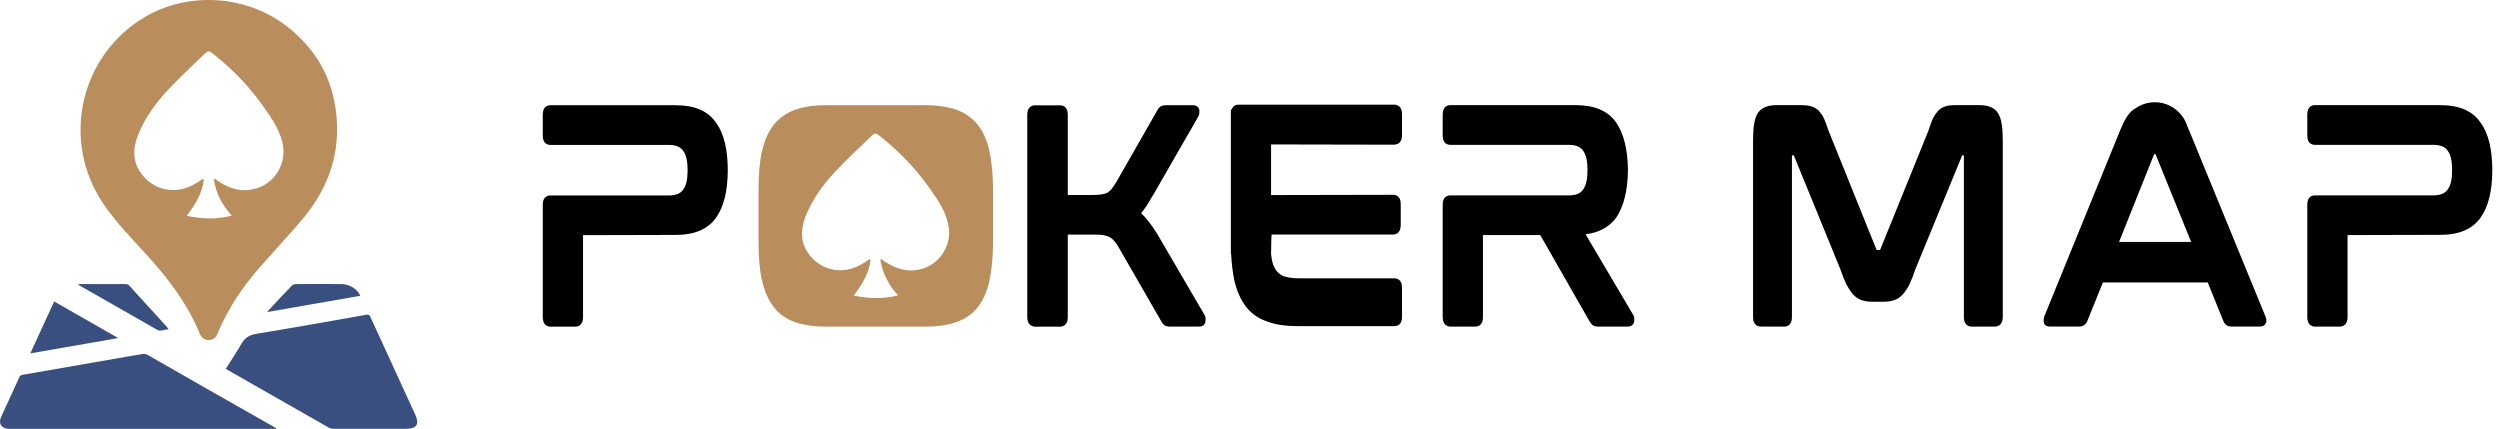 <svg xmlns="http://www.w3.org/2000/svg" width="239" height="41" viewBox="0 0 239 41" fill="none"><path d="M21.587 35.263C22.107 34.435 22.634 33.645 23.108 32.817C23.442 32.242 23.899 32.012 24.551 31.904C28.052 31.329 31.544 30.708 35.037 30.087C35.246 30.049 35.324 30.11 35.401 30.279C36.837 33.415 38.281 36.551 39.717 39.68C40.112 40.546 39.825 40.991 38.863 40.991C36.535 40.991 34.206 40.991 31.878 40.991C31.738 40.991 31.583 40.968 31.466 40.899C28.222 39.059 24.986 37.211 21.75 35.363C21.718 35.347 21.687 35.324 21.587 35.255V35.263Z" fill="#384F7F"></path><path d="M26.383 40.999H22.836C15.548 40.999 8.261 40.999 0.973 40.999C0.903 40.999 0.825 40.999 0.756 40.999C0.135 40.937 -0.152 40.5 0.08 39.933C0.282 39.442 0.515 38.967 0.74 38.484C1.105 37.678 1.477 36.881 1.842 36.076C1.912 35.93 1.997 35.854 2.16 35.831C5.164 35.309 8.16 34.788 11.163 34.266C11.978 34.121 12.793 33.975 13.608 33.845C13.771 33.822 13.973 33.845 14.113 33.929C15.967 34.979 17.807 36.045 19.662 37.103C21.827 38.338 24 39.565 26.166 40.799C26.251 40.845 26.329 40.899 26.414 40.945C26.406 40.968 26.398 40.983 26.391 41.006L26.383 40.999Z" fill="#384F7F"></path><path d="M2.898 33.783C3.674 32.096 4.419 30.471 5.18 28.822C7.213 29.98 9.215 31.122 11.218 32.273C11.218 32.296 11.218 32.311 11.218 32.334C8.463 32.817 5.707 33.292 2.89 33.783H2.898Z" fill="#384F7F"></path><path d="M16.115 31.475C15.805 31.529 15.548 31.583 15.292 31.613C15.222 31.621 15.129 31.59 15.067 31.552C12.56 30.126 10.053 28.692 7.554 27.266C7.531 27.25 7.516 27.235 7.453 27.181C7.554 27.166 7.616 27.158 7.679 27.158C9.122 27.158 10.573 27.158 12.017 27.158C12.126 27.158 12.258 27.204 12.328 27.273C13.538 28.592 14.741 29.919 15.944 31.238C15.998 31.299 16.037 31.368 16.115 31.475Z" fill="#384F7F"></path><path d="M34.439 28.277C31.49 28.791 28.548 29.305 25.529 29.834C25.777 29.566 25.972 29.343 26.173 29.129C26.74 28.523 27.306 27.917 27.889 27.319C27.974 27.227 28.129 27.158 28.261 27.158C29.72 27.15 31.172 27.143 32.631 27.158C33.407 27.158 34.206 27.656 34.447 28.285L34.439 28.277Z" fill="#384F7F"></path><path d="M27.4 2.498C23.558 -0.477 18.024 -0.822 13.88 1.609C7.655 5.259 5.808 13.402 9.836 19.414C10.993 21.139 12.428 22.626 13.825 24.152C15.975 26.483 17.892 28.96 19.103 31.904C19.258 32.28 19.53 32.51 19.965 32.51C20.399 32.51 20.648 32.265 20.803 31.881C21.765 29.566 23.131 27.503 24.776 25.617C26.065 24.145 27.4 22.711 28.68 21.231C30.931 18.639 32.274 15.687 32.227 12.206C32.165 8.226 30.59 4.96 27.4 2.498ZM23.814 18.164C22.751 18.271 21.827 17.941 20.973 17.397C20.826 17.305 20.694 17.198 20.554 17.098C20.515 17.121 20.477 17.136 20.438 17.159C20.663 18.424 21.183 19.575 22.161 20.61C20.671 21.001 19.274 20.924 17.854 20.633C18.661 19.559 19.336 18.478 19.491 17.19C19.46 17.159 19.421 17.136 19.39 17.106C19.219 17.213 19.041 17.328 18.87 17.435C17.054 18.639 14.873 18.348 13.562 16.676C12.661 15.526 12.685 14.207 13.181 12.942C13.825 11.316 14.858 9.867 16.084 8.571C17.155 7.436 18.296 6.363 19.429 5.274C19.949 4.776 19.957 4.806 20.508 5.251C22.27 6.67 23.829 8.272 25.102 10.074C25.995 11.339 26.934 12.62 27.089 14.207C27.252 15.879 26.065 17.918 23.814 18.148V18.164Z" fill="#B98D5C"></path><path d="M68.436 11.7C69.212 12.751 69.576 14.292 69.576 16.347V16.194C69.576 18.218 69.212 19.759 68.436 20.841C67.659 21.914 66.387 22.459 64.617 22.459L55.738 22.482V30.333C55.738 31.131 55.218 31.23 55.009 31.23H52.618C52.409 31.23 51.889 31.123 51.889 30.333V19.56C51.889 18.763 52.409 18.686 52.618 18.686H63.942C64.594 18.686 65.059 18.509 65.316 18.119C65.603 17.735 65.735 17.122 65.735 16.27C65.735 15.419 65.603 14.806 65.316 14.423C65.052 14.039 64.586 13.855 63.942 13.855H52.618C52.409 13.855 51.889 13.778 51.889 12.981V10.957C51.889 10.136 52.409 10.06 52.618 10.06H64.617C66.387 10.06 67.652 10.596 68.436 11.7Z" fill="black"></path><path d="M115.142 30.096C115.243 30.226 115.274 30.433 115.243 30.686C115.22 31.016 115.01 31.223 114.645 31.223H111.844C111.587 31.223 111.401 31.169 111.3 31.07C111.199 30.993 111.091 30.862 111.013 30.709L106.962 23.678C106.675 23.164 106.388 22.834 106.108 22.681C105.798 22.505 105.332 22.428 104.703 22.428H102.08V30.333C102.08 31.131 101.56 31.23 101.351 31.23H98.96C98.751 31.23 98.207 31.123 98.207 30.333V10.964C98.207 10.144 98.751 10.067 98.96 10.067H101.351C101.56 10.067 102.08 10.144 102.08 10.964V18.64H104.471C104.804 18.64 105.091 18.617 105.301 18.586C105.511 18.563 105.689 18.509 105.844 18.433C105.976 18.356 106.131 18.226 106.263 18.073C106.395 17.896 106.55 17.689 106.706 17.428L110.625 10.573C110.703 10.397 110.804 10.29 110.912 10.213C111.013 10.113 111.199 10.06 111.487 10.06H114.056C114.366 10.06 114.576 10.213 114.653 10.497C114.676 10.727 114.653 10.934 114.576 11.11L110.291 18.555C110.035 18.993 109.795 19.376 109.593 19.713C109.414 19.966 109.259 20.174 109.096 20.381C109.616 20.871 110.136 21.561 110.656 22.405L115.15 30.103L115.142 30.096Z" fill="black"></path><path d="M156.237 30.709C156.183 31.016 155.95 31.223 155.64 31.223H152.784C152.551 31.223 152.364 31.169 152.24 31.07C152.139 30.993 152.062 30.863 151.953 30.709L147.25 22.474H141.771V30.326C141.771 31.123 141.274 31.223 141.041 31.223H138.674C138.441 31.223 137.921 31.116 137.921 30.326V19.552C137.921 18.755 138.441 18.678 138.674 18.678H149.974C150.649 18.678 151.092 18.502 151.348 18.111C151.635 17.727 151.767 17.114 151.767 16.263C151.767 15.412 151.635 14.798 151.348 14.415C151.084 14.032 150.649 13.848 149.974 13.848H138.674C138.441 13.848 137.921 13.771 137.921 12.973V10.949C137.921 10.129 138.441 10.052 138.674 10.052H150.649C152.419 10.052 153.715 10.589 154.491 11.693C155.221 12.743 155.609 14.262 155.632 16.263C155.609 18.264 155.213 19.782 154.491 20.833C153.839 21.707 152.853 22.244 151.581 22.397L156.129 30.096C156.23 30.249 156.261 30.456 156.23 30.709H156.237Z" fill="black"></path><path d="M133.303 13.824C133.513 13.824 134.033 13.725 134.033 12.927V10.903C134.033 10.105 133.513 10.006 133.303 10.006H118.371C118.208 10.006 117.882 10.075 117.742 10.481H117.672V24.276H117.696C117.742 25.25 117.859 26.101 118.006 26.814C118.239 27.841 118.627 28.685 119.124 29.329C119.644 29.996 120.319 30.456 121.149 30.74C121.956 31.046 122.919 31.177 124.06 31.177H133.28C133.513 31.177 134.033 31.1 134.033 30.303V27.481C134.033 26.683 133.513 26.607 133.28 26.607H124.137C123.594 26.607 123.152 26.53 122.787 26.43C122.445 26.3 122.213 26.124 122.011 25.863C121.801 25.579 121.646 25.196 121.568 24.705C121.545 24.575 121.545 24.398 121.514 24.268C121.514 24.268 121.537 22.42 121.568 22.42H133.179C133.389 22.42 133.909 22.32 133.909 21.523V19.499C133.909 18.701 133.389 18.625 133.179 18.625L121.514 18.648V13.809L133.303 13.832V13.824Z" fill="black"></path><path d="M189.276 10.052H186.94C186.576 10.052 186.288 10.075 186.032 10.152C185.768 10.228 185.536 10.359 185.334 10.535C185.155 10.742 184.969 10.972 184.814 11.279C184.659 11.586 184.527 11.969 184.371 12.46L179.777 23.8C179.753 23.9 179.722 23.9 179.699 23.9H179.443C179.443 23.9 179.389 23.9 179.365 23.8L174.794 12.46C174.639 11.969 174.484 11.586 174.352 11.279C174.197 10.972 174.01 10.742 173.832 10.535C173.622 10.359 173.366 10.228 173.102 10.152C172.846 10.075 172.528 10.052 172.194 10.052H169.804C168.919 10.052 168.321 10.336 168.011 10.873C167.724 11.355 167.592 12.184 167.592 13.364V30.326C167.592 31.123 168.112 31.223 168.345 31.223H170.58C170.813 31.223 171.309 31.116 171.309 30.326V14.852H171.441C171.441 14.852 171.496 14.852 171.519 14.929L175.958 25.786C176.137 26.323 176.323 26.783 176.502 27.174C176.711 27.558 176.921 27.864 177.122 28.125C177.379 28.378 177.642 28.585 177.953 28.692C178.263 28.8 178.605 28.846 178.993 28.846H180.056C180.444 28.846 180.809 28.792 181.096 28.692C181.407 28.593 181.694 28.386 181.927 28.125C182.136 27.872 182.369 27.558 182.548 27.174C182.726 26.791 182.912 26.331 183.091 25.786L187.561 14.906C187.561 14.852 187.584 14.852 187.616 14.852H187.747V30.326C187.747 31.123 188.267 31.223 188.477 31.223H190.712C190.945 31.223 191.465 31.116 191.465 30.326V13.364C191.465 12.184 191.333 11.363 191.046 10.873C190.736 10.336 190.138 10.052 189.276 10.052Z" fill="black"></path><path d="M209.261 12.444C209.207 12.314 209.16 12.161 209.106 12.061C208.687 10.727 207.445 9.776 206.017 9.776C205.365 9.776 204.744 9.952 204.224 10.313C204.069 10.389 203.937 10.489 203.836 10.566C203.448 10.903 203.06 11.517 202.695 12.437L195.447 30.218C195.369 30.448 195.346 30.678 195.392 30.832C195.415 30.985 195.547 31.215 195.966 31.215H198.823C199.156 31.215 199.42 31.008 199.552 30.678L201.035 27.006H211.062L212.537 30.648C212.668 31.008 212.925 31.215 213.289 31.215H216.068C216.487 31.215 216.588 30.954 216.642 30.832C216.697 30.678 216.665 30.448 216.565 30.218L209.269 12.437L209.261 12.444ZM202.587 23.118L205.909 14.806C205.932 14.752 205.963 14.729 205.963 14.729H206.064L206.087 14.783L209.471 23.126H202.587V23.118Z" fill="black"></path><path d="M233.305 10.052H221.307C221.097 10.052 220.577 10.129 220.577 10.949V12.973C220.577 13.771 221.097 13.848 221.307 13.848H232.63C233.282 13.848 233.748 14.024 234.004 14.415C234.291 14.798 234.423 15.419 234.423 16.263C234.423 17.106 234.291 17.727 234.004 18.111C233.74 18.494 233.274 18.678 232.63 18.678H221.307C221.097 18.678 220.577 18.755 220.577 19.552V30.326C220.577 31.123 221.097 31.223 221.307 31.223H223.697C223.907 31.223 224.427 31.116 224.427 30.326V22.474L233.305 22.451C235.075 22.451 236.34 21.914 237.124 20.833C237.892 19.767 238.257 18.249 238.265 16.263C238.257 14.254 237.892 12.736 237.124 11.693C236.348 10.589 235.075 10.052 233.305 10.052Z" fill="black"></path><path d="M94.591 14.446C94.358 13.418 93.993 12.575 93.473 11.931C92.953 11.286 92.278 10.803 91.447 10.497C90.64 10.213 89.654 10.06 88.514 10.06H78.905C77.764 10.06 76.802 10.213 75.995 10.497C75.165 10.803 74.489 11.294 73.969 11.931C73.473 12.575 73.085 13.418 72.852 14.446C72.619 15.442 72.518 16.654 72.518 18.088V23.172C72.518 24.605 72.619 25.84 72.852 26.837C73.085 27.864 73.473 28.708 73.969 29.352C74.489 30.019 75.165 30.51 75.995 30.786C76.771 31.07 77.764 31.223 78.905 31.223H88.514C89.654 31.223 90.64 31.07 91.447 30.786C92.278 30.502 92.953 30.019 93.473 29.375C93.993 28.708 94.358 27.864 94.591 26.837C94.8 25.832 94.932 24.605 94.932 23.172V18.088C94.932 16.677 94.8 15.442 94.591 14.446ZM87.497 25.832C86.449 25.94 85.541 25.618 84.695 25.073C84.548 24.981 84.416 24.874 84.276 24.774C84.237 24.797 84.198 24.812 84.16 24.835C84.377 26.085 84.897 27.213 85.859 28.232C84.385 28.616 83.011 28.539 81.614 28.255C82.413 27.197 83.081 26.131 83.228 24.858C83.197 24.835 83.159 24.805 83.127 24.782C82.957 24.889 82.786 24.997 82.615 25.112C80.822 26.292 78.672 26.016 77.384 24.368C76.492 23.233 76.523 21.929 77.012 20.687C77.648 19.085 78.665 17.658 79.876 16.378C80.931 15.258 82.056 14.2 83.174 13.127C83.686 12.636 83.694 12.667 84.237 13.104C85.976 14.499 87.505 16.079 88.77 17.858C89.654 19.1 90.57 20.373 90.726 21.937C90.889 23.586 89.717 25.595 87.497 25.825V25.832Z" fill="#B98D5C"></path></svg>